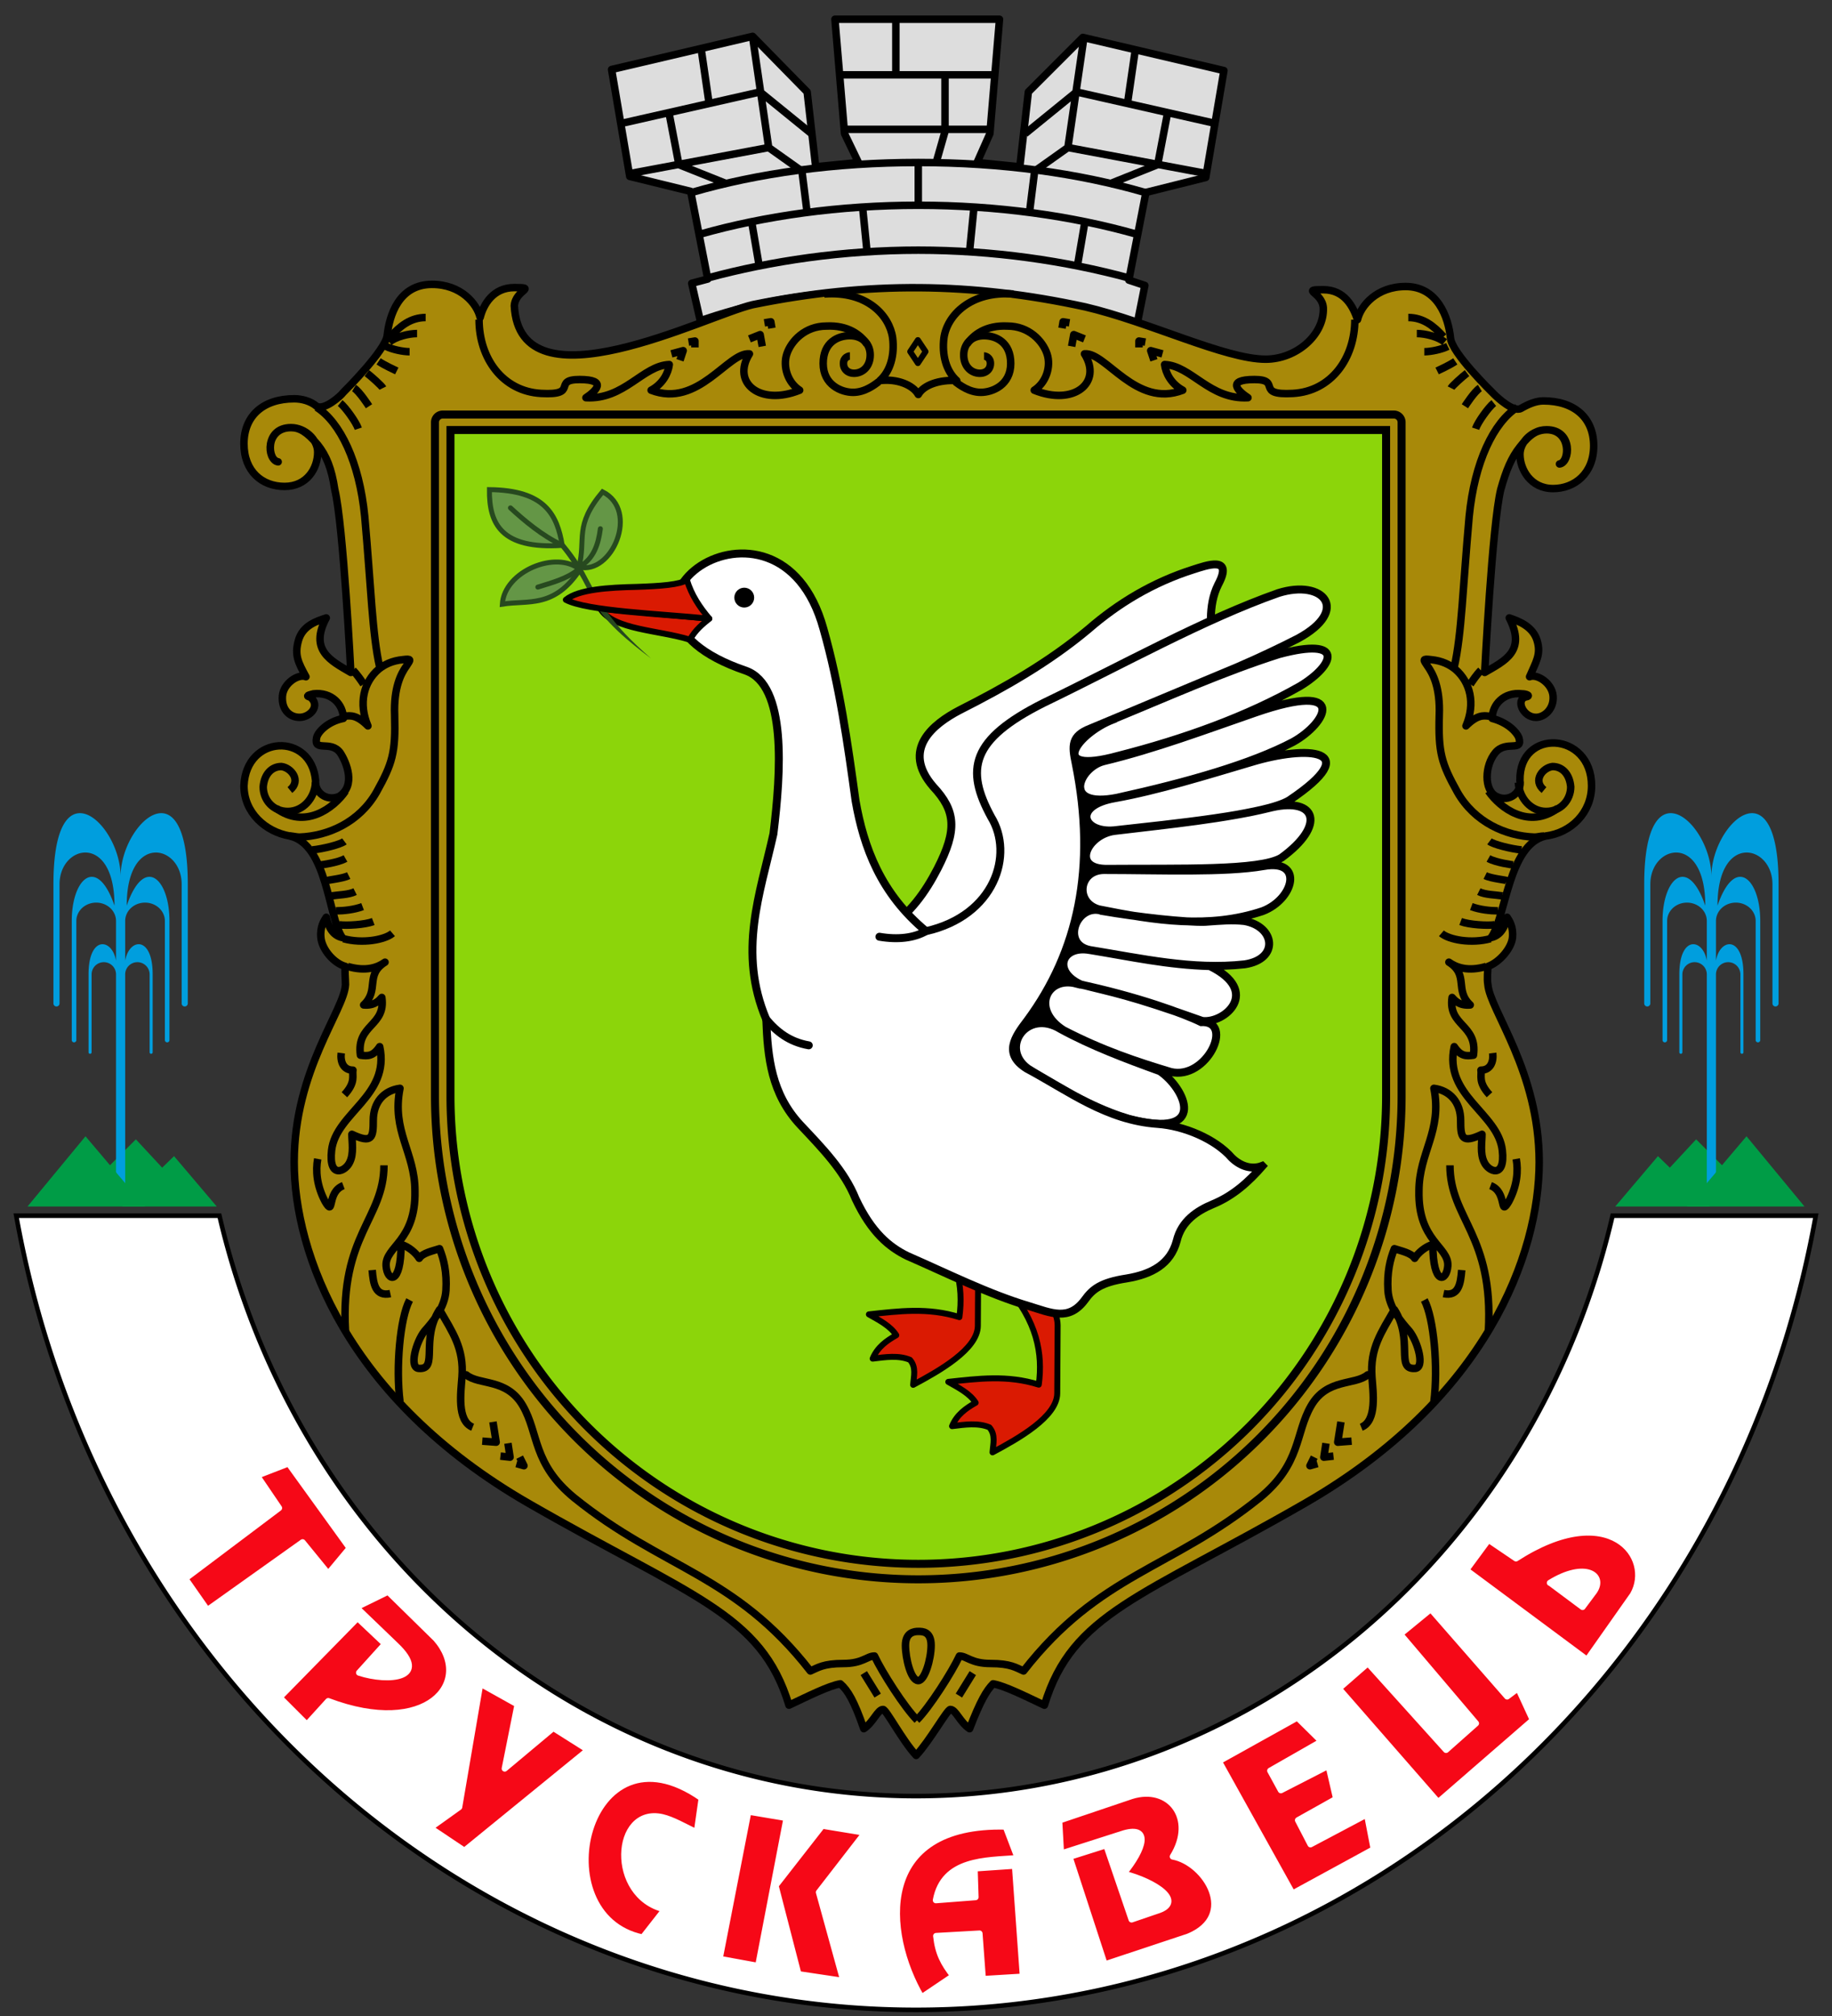 ﻿<?xml version="1.0" encoding="UTF-8" standalone="no"?>
<svg version="1.1" height="660" width="600" 
	xmlns="http://www.w3.org/2000/svg" 
	xmlns:xlink="http://www.w3.org/1999/xlink" >

<rect width="100%" height="100%" fill="#333333" stroke="none"/>

<!--shield-->
<g transform="translate(75,0)">
  <g transform="scale(3.5) translate(1,1)" 
	style="fill:none;stroke:black;stroke-width:0.7px;stroke-linejoin:round">
	<!--crown-->
	<path style="fill:#ddd" 
		d="M 63.4,26.1 C 52.7,26 46.9,27.7 43.1,29 l -0.8,-3.5 1.5,-0.4 -1.6,-8.2 -5.7,-1.4 -1.7,-10 13.2,-3.1 5.1,5.2 
		0.8,7 4,-0.4 -1.3,-2.7 -0.9,-10.7 7.7,0 7.7,0 -0.9,10.7 -1.2,2.7 4,0.4 0.8,-7 5.1,-5.1 13.2,3.1 -1.7,10 
		-5.6,1.4 -1.6,8.2 1.5,0.5 -0.7,3.5 C 75.5,27.3 70.1,26.3 63.4,26.1 z"/>
	<path d="m 42.3,17 c 6.2,-1.8 13.4,-2.8 21.2,-2.8 c 7.8,0 15,1 21.2,2.8 
		m -41.6,3.9 c 6,-1.7 13,-2.7 20.4,-2.7 c 7.4,0 14.4,1 20.4,2.7 
		m -40.1,4.1 c 5.9,-1.6 12.7,-2.6 19.7,-2.6 c 7,0 13.8,1 19.7,2.6 
		M 63.5,18.3 v -4.2 
		m 1.7,0 l 0.8,-2.8 v -5.2 
		m -4.6,0 v -5.2 
		m -5.1,5.1 h 14.2 
		m -13.8,5.1 h 13.4"/>
	<path id="brick_edges" d="
		M 35.9,10.5 48.7,7.6 53.5,11.5 
		M 36.7,15.2 49.5,12.8 52.6,15 
		M 45.6,16.2 L 41.1,14.4 40.2,9.7 
		M 43.9,8.5 43.2,3.7 
		M 49.5,12.8 48,2.5 
		m 5.1,16.4 -0.5,-4 
		m 6.1,7.6 -0.4,-4 
		m -9.7,5.3 -0.7,-4.1"/>
	<use xlink:href="#brick_edges" transform="scale(-1,1) translate(-127,0)"/>

	<!--outer shield-->
	<path style="fill:#a88909" 
		d="m 79.1,27.7 c 6,1.4 13.1,4.9 16.9,4.9 2.9,-0 5.5,-2.3 5.4,-4.8 -0.1,-1.5 -2.2,-1.7 0,-1.7 2,0 2.8,1.6 
		3.2,2.8 0.3,-1.3 1.8,-3.1 4.5,-3.1 3,0 4,2.9 4.2,4.8 0.1,1.4 3.8,5 4.1,5.3 0.3,0.3 1.8,1.7 2.5,1.3 0.7,-0.4 
		1.4,-0.7 2.1,-0.7 2.9,0 4.7,1.6 4.7,4.2 0,2.6 -1.8,4 -3.8,4 -2.1,0 -3.1,-1.8 -3.1,-3.2 0,-1.2 1.2,-2.3 
		2.5,-2.3 2.5,0 2.2,3.1 1.2,3.2 1,-0.2 1.1,-3.2 -1.2,-3.2 -0.8,0 -1.5,0.3 -2.5,1.6 -0.8,1 -1.3,2.2 -1.8,4 
		-0.8,3.3 -1.5,17.1 -1.5,17.1 1.9,-1.1 3.9,-2 2.3,-5.1 0.9,0.3 2.2,0.8 2.6,2.1 0.4,1.3 -0.1,2 -0.7,3.4 
		0.7,-0.3 2.1,0.6 2.2,1.8 0.1,1.2 -0.8,2 -1.6,2 -1.2,-0 -1.9,-1.6 -1,-1.9 0.6,-0.1 0.1,-0.3 -0.3,-0.3 
		-1.7,-0.2 -2.8,1 -2.8,2.3 1.5,0.4 2.3,1.3 2.5,1.8 0.4,1.4 -1.2,0.2 -2.2,1.4 -1,1.2 -1.1,3.5 0.1,4.1 1.2,0.6 
		2.4,-0.4 2.2,-1.5 -0.1,-4.9 6.7,-4.6 6.7,0.5 0,2.5 -1.9,4.4 -4.3,4.7 -3.5,0.8 -3.7,7.6 -5.1,9.5 0.9,-0.2 
		1.3,-1 1.5,-1.9 0.2,0.3 0.6,0.9 0.5,1.9 -0.1,1 -1.2,2.3 -2.3,2.7 0,0.4 -0.1,1.1 0,1.7 0.2,2.4 4.8,8.1 
		4.8,16.6 0,8.6 -4.9,22.1 -21.9,31.9 -15.3,8.8 -21.8,10.3 -24.4,18.9 -1.9,-0.9 -3.7,-1.8 -4.8,-2 -0.6,0.6 
		-1.2,1.6 -2.2,4.2 -0.9,-0.6 -1.3,-1.8 -1.8,-1.8 -0.3,0 -1.9,2.9 -3.2,4.3 -1.3,-1.4 -2.8,-4.3 -3.1,-4.3 
		-0.5,0 -0.9,1.2 -1.8,1.8 -0.9,-2.6 -1.5,-3.6 -2.2,-4.2 -1.1,0.2 -2.9,1.1 -4.8,2 C 48.8,149.9 42.3,148.4 
		27,139.6 10,129.8 5.1,116.2 5.1,107.7 5.1,99.1 9.8,93.5 9.9,91.1 9.9,90.5 9.8,89.7 9.9,89.4 8.8,89.1 
		7.7,87.8 7.6,86.7 7.5,85.7 7.9,85.1 8.1,84.8 8.3,85.7 8.7,86.5 9.6,86.7 8.3,84.8 8.2,78 4.7,77.2 2.4,76.8 
		0.4,75 0.4,72.5 0.6,67.7 6.7,67.5 7.1,72 c -0.1,1.1 1,2 2.2,1.5 1.6,-1 0.7,-3.2 0.1,-4.1 -0.9,-1.2 -2.5,0 
		-2.2,-1.4 0.1,-0.5 1,-1.5 2.5,-1.8 0,-1.3 -1.1,-2.5 -2.8,-2.3 -0.4,0.1 -0.8,0.2 -0.3,0.3 1,0.8 0,1.9 -1,1.9 
		C 4.7,66.1 3.9,65.4 4,64.1 4.1,62.9 5.5,62 6.2,62.3 5.5,61 5.1,60.3 5.5,58.9 c 0.4,-1.4 1.7,-1.8 2.6,-2.1 
		-1.6,3 0.4,4 2.3,5.1 0,0 -0.7,-13.8 -1.5,-17.1 C 8.6,42.8 8.1,41.6 7.3,40.6 6.3,39.4 5.6,39 4.8,39 2.4,39 
		2.5,42 3.6,42.2 2.6,42.1 2.3,39 4.8,39 c 1.3,0 2.5,1.1 2.5,2.3 0,1.5 -1,3.2 -3.1,3.2 -2.1,0 -3.8,-1.4 
		-3.8,-4 0,-2.6 1.8,-4.2 4.7,-4.2 0.7,0 1.5,0.2 2.1,0.7 0.7,0.4 2.2,-0.9 2.5,-1.3 0.3,-0.3 3.9,-3.9 4.1,-5.3 
		0.2,-1.9 1.1,-4.8 4.2,-4.8 2.7,0 4.2,1.8 4.5,3.1 0.3,-1.2 1.2,-2.8 3.2,-2.8 2.2,0 0.1,0.2 0,1.7 0.5,9.9 
		18,0.9 22.3,-0.1 10.8,-2.2 20.5,-2.1 31.1,0.2 z" />

	<!--outter shield decoration-->
	<path d="m 54.7,26.5 c 4,-0.3 6.1,2 6.4,4.1 0.2,1.6 -0.2,3.1 -1.2,4 1.6,-0.2 3.1,0.4 3.6,1.3 0.5,-0.9 2,-1.4 3.6,-1.3 
		-1,-0.9 -1.4,-2.4 -1.2,-4 0.3,-2.1 2.5,-4.4 6.5,-4.1" />
	<polygon style="stroke-width:0.3" 
		transform="matrix(1.808,0,0,1.808,0,0.428)" 
		points="35.5,17.4 35.1,16.8 34.7,17.4 35.1,18" />
	<path d="m 63.5,151.6 c 0.4,0 1.2,0 1.2,1.3 0,1.3 -0.6,3.3 -1.2,3.3 -0.7,0 -1.2,-2.1 -1.2,-3.3 0,-1.2 0.8,-1.3 1.2,-1.3 z 
		m -5.1,3.9 1.3,2.1 m 8.9,-2.1 -1.3,2.1" />

    <g id="decoration">
	<path  d="m 47.7,30.7 1,-0.4 0.2,1.1 m -8.5,0.7 1.1,-0.3 -0.3,0.9 m 7.9,-3.5 0.6,-0.1 0.1,0.6 m -7.8,1.3 0.6,-0.1 0,0.6" />
	<path d="m 59.8,34.7 c -0.4,0.3 -1.3,1 -2.4,1 -1.1,0 -2.8,-0.7 -2.8,-2.7 0,-2 1.4,-2.6 2.5,-2.6 1.2,0 1.9,0.8 
		1.9,1.8 0,1 -0.6,1.6 -1.3,1.7 -0.7,0.1 -1.2,-0.3 -1.2,-0.9 -0,-0.6 0.5,-0.7 0.6,-0.7" />
	<path d="m 22.4,28.9 c 0,3.6 2.2,6.7 5.8,6.9 3.6,0.2 1,-1.3 3.6,-1.3 2.7,0 1.5,1.1 0.6,1.7 3.6,0.2 5.3,-3 7.8,-3.1 
		-0.1,0.8 -0.6,1.8 -1.7,2.4 4.4,1.7 7.2,-3.6 9.2,-3.4 -1.7,2.7 1,4.9 4.7,3.4 -1.1,-0.7 -1.6,-2.2 -1.2,-3.4 
		0.4,-1.2 1.7,-2.6 3.7,-2.6 2,-0.1 3.2,0.8 3.8,1.7" />
	<path d="M 11.1,39.1 C 10.9,38.5 9.9,37.1 9.4,36.7 M 13.4,35.3 c -0.1,-0.2 -1.1,-1.1 -1.5,-1.4 m 0.2,3.1 c 0,0 
		-0.9,-1.4 -1.4,-1.7 m 4,-1.6 c -0.2,-0.1 -1.1,-0.5 -1.7,-0.9 m 2.9,-0.9 c -0.6,0 -1.6,-0.2 -2.2,-0.5 
		m 3.7,-2.7 c -1.4,0 -2.4,0.8 -3.3,1.8 m 2.5,-0.3 c -0.8,-0 -2,0.3 -2.6,0.8" />
	<path style="stroke-width:0.72" d="M 11.6,63 C 11.4,62.7 11,62.1 10.6,61.7" />
	<path d="M 4.7,72.9 C 5.8,72 4.8,70.8 3.9,70.7 3,70.7 2.3,71.4 2.2,72.6 c -0,1.2 0.9,2.3 2.3,2.3 1.4,-0 2.5,-1.2 2.6,-2.7" />
	<path d="m 3.4,74.6 c 2.7,2 5.4,0 6.5,-1.6" />
	<path d="m 4.7,77.2 c 0.3,0 0.6,0.1 0.9,0.1 2.7,-0.1 5.6,-1.4 7.2,-4.2 1.5,-2.7 1.8,-3.7 1.7,-7.2 -0.1,-2.6 0.6,-3.9 
		1.1,-4.6 0.4,-0.6 0.5,-0.7 -0.3,-0.6 -1.1,0.1 -1.8,0.5 -2.3,0.9 -1.4,1.2 -1.9,3.2 -1,5.3 -1,-1 -1.6,-1 -2.2,-0.9" />
	<path d="m 7.2,37.1 c 2.2,1.4 4,5.1 4.5,10.2 0.6,6.7 0.7,11 1.4,14.1" />
	<path d="m 15.9,120.6 c -0.9,1.7 -1.3,6.3 -0.9,9.5 m -1.5,-22.1 c -0,5 -4.1,6.5 -3.6,15.5 m 15.2,10.5 0.2,1.3 -0.9,-0.1 
		m -0.7,-3.2 0.3,1.9 -1.3,-0.1 m 3.5,1.5 0.4,0.8 -0.7,-0.2 M 12.4,117.8 c 0.1,1.3 0.3,2.5 1.7,2.2 M 7.3,107.4 
		c -0.2,1.1 -0.1,2.5 0.7,4 0.9,1.5 0.1,-0.9 1.7,-1.5 M 9.5,97.5 c -0.1,0.8 0.2,1.6 1.1,1.6 -0.1,0.5 0.3,1.1 -0.8,2.3" />
	<path d="m 10.1,89.4 c 1.7,0.5 2.8,0.1 3.5,-0.4 -1.9,1.2 -0.5,2.6 -2,4 1.1,0.1 1.5,-0.5 1.7,-0.7 0.4,2.7 -2.4,2.5 
		-2,5.4 0.7,0.1 1.2,0.1 1.8,-0.8 1,4.6 -4.1,6.2 -4.5,9.7 -0.3,2.7 1.3,2 1.7,1.1 0.4,-0.8 0.2,-1.9 0.2,-2.6 
		1.9,0.9 2,0.3 2,-1.3 -0,-1.7 1,-2.8 2.5,-3 -0.8,4 1.4,6 1.4,9.6 0.1,4.7 -2.8,5.2 -2.7,7 0.1,1.5 1.4,1.9 
		1.4,-2 0.7,0.2 1.4,0.8 1.7,1.3 0.3,-0.5 1.3,-0.7 1.9,-0.9 0.4,1 0.7,2.2 0.6,3.9 -0.1,1.6 -1.2,2.9 -2,3.8 
		-0.8,1 -1.5,3.5 -0.5,3.5 1.8,0.1 0.1,-2.7 1.9,-5.5 1.2,2.1 2.3,3.6 2.1,6.3 -0.1,1.4 -0.5,4.1 1,4.7" />
	<path d="M 9.8,77.7 C 9.4,78 7.8,78.4 6.8,78.5 m 3.1,0.8 C 9.2,79.7 7.6,79.9 7.6,79.9 M 10.2,80.9 C 9.6,81.2 8.2,81.3 8.1,81.4 
		m 2.7,1 c -0.6,0.3 -1.6,0.3 -2.2,0.4 m 2.9,1 c -0.8,0.3 -1.8,0.4 -2.5,0.4 m 3.5,1 c -0.8,0.3 -2.5,0.4 -3.2,0.3 
		m 5,0.8 c -0.7,0.6 -2.8,1 -4.6,0.5" />
	<path d="m 63.4,159.9 c -1.2,-1.2 -3.3,-4.5 -4,-6 -0.7,-0 -1.1,0.7 -2.9,0.7 -1.9,0 -2.4,0.4 -3.1,0.7 -7.1,-9.1 
		-13.8,-9.5 -22.1,-16.2 -3.9,-3.2 -3.3,-6 -4.8,-8.6 -1.5,-2.6 -4.1,-1.9 -5.3,-2.9 1.2,1 3.8,0.3 5.3,2.9" />
    </g>

	<use xlink:href="#decoration" transform="scale(-1,1) translate(-126.75,0)" />

	<!--inner shield-->
	<path style="fill:#8cd50a;stroke-width:2.2px" d="m 108,38.5 h -89 v 63 a 44.5,44.5,0,0,0,89,0 v -63 z"/>
	<path style="stroke:#a88909;stroke-width:0.7px" d="m 108,38.5 h -89 v 63 a 44.5,44.5,0,0,0,89,0 v -63 z"/>
  </g>
</g>



<!--duck-->
<g transform="scale(0.65) translate(10,190)">
  <path fill="black" d="m 505.3,182.4 61,-28.6 -29.9,223.7 -73.1,-38.8 z"/>

  <!--feet-->
  <path id="foot" style="fill:#da1a02;stroke:black;stroke-width:3px;stroke-linejoin:round" d="M 497,457.8 
	c 15.6,17.7 18.5,34 16.4,49.6 -15.8,-5 -30.7,-3 -45.6,-1.4 5.3,3 10.9,5.9 13.8,10.5 -4.9,2.8 
	-9.5,6 -11.9,11.8 6.5,-0.8 13.1,-1.8 18.8,0.6 3.3,3.8 1.9,8.3 1.6,12.6 13.1,-7 32.5,-17.9 32.6,-29.7 
	l 0.2,-34.3 c -0.1,-7.1 -5,-13.3 -10.2,-16.8 z"/>
  <use xlink:href="#foot" transform="translate(-40,-34)" />


  <g style="fill:white;stroke:black;stroke-width:4px;stroke-linecap:round">

    <!--wings-->
    <path d="M 437.3,277.4 c 11.3,-7.3 18.9,-17.9 25.1,-29.9 c 10,-19.5 9.2,-29.1 -2.2,-41.3 
	c -16.2,-18.7 -0.1,-31.5 13.3,-38.5 c 22.5,-11.4 44.7,-23.9 64.8,-40.7 c 15.2,-13.2 32.6,-23.7 53.1,-30.2 
	c 6.1,-1.9 20.4,-7.3 12.4,7.6 c -5.4,10.8 -3.5,22.8 -2.9,35 l -90,40 v 100 l -30,30 z 

	M 550.8,172.4 c -17.7,6.8 -34,28.3 2.5,18.3 33.4,-8.5 65.2,-20 91.9,-35.2 17.4,-10.6 22.7,-25 -10.8,-16 
		-28.2,9 -55.8,21.4 -83.6,32.8 z 
	M 546.1,193.4 c -12.4,3.1 -21.4,23.9 6.7,18.4 35.9,-7.9 67.8,-17.1 88.7,-28.1 17.1,-9.5 28.5,-31.2 -18.9,-14.8 
		-24.6,8.5 -51,18.4 -76.5,24.5 z 
	M 551.9,212 c -21.7,3.7 -16.5,17.6 -0.6,16.2 29.6,-3.3 76.4,-7.9 88.3,-15.1 38.7,-26 9.2,-27.9 -19.3,-19.2 
		-22.3,6.6 -47.2,14.3 -68.4,18.1 z 
	M 551.7,228.5 c -14,1.7 -22.4,19.4 -3.6,19.1 35.9,-0.3 76.8,1 87.6,-5.6 22.5,-16.4 17.5,-30.4 -4.7,-25.4 
		-23.2,5.8 -51.7,8.6 -79.3,11.9 z 
	M 546.1,248.2 c -12.7,0.2 -14.6,16.4 -2.4,19.8 28.4,5.7 55.5,9.9 82.5,0.9 15.9,-6.1 20.8,-26.3 0.6,-22.7 
		-19.7,3.4 -52,2 -80.7,2 z 
	M 545,268.7 c -12.6,-3.7 -20.6,16.9 -5.8,19.8 25.9,4.2 51.7,10.1 77.9,7.2 17.6,-2.6 15.4,-19.1 -0.1,-21.8 
		-6.3,-0.7 -11.4,-0.2 -19.8,0.4 -9.5,0.3 -33.7,-2.3 -52.1,-5.5 z 
	M 539,288.5 c -14,-2.5 -18.9,10.7 -4.5,17.3 15.9,4.1 24,5.1 61.3,18.4 11.4,1.4 29.7,-14.9 3.8,-27.6 -21.3,-0.6 
		-39.2,-4.6 -60.5,-8.1 z 
	M 532.3,305.4 c -15,-3.9 -22.9,13.1 -6.4,23.5 19.5,10.1 37,15.9 54,21 18.1,4.3 32.3,-25.9 15.3,-25.1 
		-8.5,-4.2 -32,-12.9 -62.9,-19.4 z 
	M 524.4,328.3 c -17.1,-10.5 -30.8,9.5 -16.5,19.9 24,15.2 39.1,21.8 50.8,25.3 40.8,10.7 28.4,-15.5 15.7,-24 
		C 557.5,343.4 539.5,336.6 524.4,328.3 z"/>


    <!--body-->
    <path d="m 626.1,397.3 c -6.9,7.9 -14.7,15 -25.2,19.3 -7.6,3.2 -15.6,8.3 -18,18.4 -3.1,11.6 -12.5,16.8 -25.2,18.9 
	-13.1,2 -17.3,5.5 -21.1,10.8 -8.1,10.9 -16.8,6.6 -28.3,3.1 -20.4,-6.1 -40.7,-16.3 -61.1,-25.2 -9.2,-4.5 
	-18.1,-11.8 -26.1,-28.8 -5.7,-14.2 -16.9,-25.6 -27.9,-37.3 -14.5,-15.6 -16.4,-33.7 -17.1,-53 -14.4,-34.1 
	-3.1,-63.4 3.6,-93.5 3.8,-31.1 6.8,-74.8 -13.9,-82.2 -89.9,-30.5 16.4,-103.5 39.1,-21.1 8.1,28.5 12.2,57.6 
	16.2,86.7 4.1,23.3 12.6,46.6 35.5,65.6 34.6,-7.8 44.4,-38.6 32.8,-57.5 -13,-23.9 -10.4,-39 26.5,-57.5 
	39.6,-19.1 80.7,-42.1 118.2,-55.3 22.8,-7.2 36.4,8.6 9.9,22.9 -8.6,4.4 -18.6,9.2 -30.6,14.4 l -74.2,31 
	c -9.4,3.7 -9.1,8.5 -7.2,17.5 10.6,52.5 1.1,94.9 -24.3,129.4 -6.5,8.5 -12.3,16.8 -0.4,24.3 21,11.2 40.1,26.1 
	66.1,27.9 12.9,0.9 28.9,7.4 37.3,17.1 4.6,4.4 10.2,6 15.3,4 z"/>
    <path d="M 397.5,336.5 c -9.7,-1.7 -16.2,-6.8 -21.5,-13.2 
	M 433.1,281.8 c 9.3,1.6 17.5,0.6 23.4,-2.8" />

  </g>


  <!--beak-->
  <path style="fill:#da1a02;stroke:black;stroke-width:3px;stroke-linejoin:round" d="
	m 347.4,121.6 c -3.4,2.8 -6.9,5.5 -9.8,10.6 -15.6,-4.9 -38.6,-4.9 -45.1,-15.6 z"/>


  <!--leaves-->
  <g style="fill:#649646;stroke:#27491f;stroke-width:2.5px;stroke-linecap:round">

    <path style="fill:#27491f;stroke-width:none" d="
	M 318,141.6 C 296.7,123 293.2,114.6 284.3,98 279.2,89 274.2,83.5 269.2,77.8 l -2.5,1.6 c 7.9,7.5 15.4,18.6 
	21.5,31.9 5.2,11.1 19.5,22.6 29.8,30.3 z"/>

    <path d="m 273.3,84.7 c -30.7,2 -36.9,-10.8 -36.7,-28.1 28,0.3 34.1,12.6 36.7,28.1 z"/>
    <path d="m 282.2,96.9 c -13,19.7 -26.1,15.3 -39.1,17.4 1,-16.6 27.3,-27.4 39.1,-17.4 z"/>
    <path d="m 281.7,95.6 c 3.7,-14.3 -2.6,-20.6 11.9,-37.9 18.8,9.4 4.7,42.1 -11.9,37.9 z"/>

    <path fill="none" d="M 272.8,84.3 C 263.6,80.1 254,72.1 247.2,65.8"/>
    <path fill="none" d="M 281.3,96.9 c -5.6,4.6 -13.3,6.6 -20.3,8.8"/>
    <path fill="none" d="M 282.2,95.4 c 7,-4.2 9.3,-11.3 10.3,-19.1"/>

  </g>


  <!--beak-->
  <path style="fill:#da1a02;stroke:black;stroke-width:3px;stroke-linejoin:round" d="
	m 347.4,121.6 c -4.9,-5.8 -9,-11.9 -11.3,-19.5 -3.5,2.4 -13.3,3.1 -25.4,3.5 -13.8,0.3 -29.1,1.2 -35.6,6.5 
	10.7,5.7 47.4,7 72.3,9.5 z"/>


  <!--eye-->
  <circle fill="black" cx="365" cy="111" r="5"/>
</g>



<path style="fill:white;stroke:black;stroke-width:1.5px" d="
	M 5.321,398 A300,320,0,0,0,594.679,398 H 528.132 A235,250,0,0,1,71.868,398 H 5.321 z"/>

<!--text-->
<g style="fill:#f60817;stroke:white;stroke-width:2px;stroke-linejoin:round">
  <path id="t" d="m 94.5,479.1 -10.3,4 7.2,10.6 -30.7,23.1 7.2,10.3 31.2,-22.2 8.4,10.3 7,-8.4 z"/>
  <path id="r" d="m 127.1,521.1 15.7,15.4 c 12.5,14.3 -3.1,32.6 -35.3,20.4 l -7,7.7 -8.9,-8.9 25.5,-26 9,8.5 -8.5,9.4 
	c 9.8,3.2 23.4,1.8 12,-9 l -12.9,-12.4 z"/>
  <path id="u" d="m 157.3,551.2 12.2,6.8 -4.2,21 15.9,-13.3 11.4,7.2 -40.5,33 -11.2,-7.5 9.5,-6.8 z"/>
  <path id="s" d="m 229.8,588.7 c -37.9,-26.6 -53,38.6 -19.3,45.6 l 7.2,-9.2 c -18.4,-4.3 -16.7,-33.8 -0.8,-30.2 3.4,0.8 7.2,3 11.3,5 z"/>
  <path id="k_1" d="m 245.1,593.1 12.5,2.1 -9.3,48.4 -12.6,-2.3 z"/>
  <path id="k_2" d="m 269.3,597.7 14,2.3 -15.1,19.5 8,29 -14.7,-2.2 -7.5,-29 z"/>
  <path id="a" d="m 329.3,597.8 4,10.5 c -10.5,0.8 -24.3,0.3 -26.8,13.8 l 13,-1 -0.3,-9.4 13.2,-0.9 2.6,36.3 -13.1,0.8 
	-1.1,-14.9 -14.2,0.8 c 0.6,5.7 2.4,9 5.6,13.1 l -10.4,7 c -12.5,-21.3 -15.2,-57 27.6,-55.9 z"/>
  <path id="v" d="m 346.9,596 23.7,-8 c 12.5,-3.9 21.2,7.4 13.5,19.8 10.8,2 21.6,19.4 5.1,26.2 l -27.4,9.1 -11.5,-35.2 
	12,-3.8 8.3,24.3 8.2,-2.8 c 9.6,-2.9 -0.5,-9.6 -10.8,-12.2 6.8,-8.3 8.8,-15.7 0.1,-13.2 l -20.6,6.6 z"/>
  <path id="e" d="m 399.2,576.6 25.7,-14.3 7.9,7.8 -16.8,9.6 3.5,6.4 15.6,-8 2.5,10.8 -12.5,7 4.1,7.9 18.5,-9.8 2.2,11.4 -26.6,14.5 z"/>
  <path id="cz" d="m 438.5,552.8 9.5,-8.3 25.6,28.4 9.8,-8.7 -24.8,-29.2 10,-8.2 25,28.6 3.6,-2.7 4.8,10.4 -31,26.9 z"/>
  <path id="soft" d="m 480.2,514 7.3,-9.9 9,6.1 c 30.7,-19.8 45.3,-0.3 38.3,11.9 l -15,21.3 z 
	M 507.7,518.2 l 10.6,7.9 3.8,-5.1 c 3.7,-5.4 -3,-9.9 -14.5,-2.8 z"/>
</g>



<!--mountains and the source-->
<g id="MaS">
  <path fill="#009c46" d="M 44.5,373 l 19.5,21 h -40.5 l 21,-21 z 
	M 40,395 l 17,-16.5 l 14,16.5 h -31 z"/>

  <path fill="#009ede" d="m 41,391 h -3 v -72 a4,4,0,0,0,-8,0 v 25.5 a0.5,0.5,0,0,1,-1,0 
	v -25.5 c 0,-12.8 7.7,-11.9 9,-4.5 v -13 a6.5,6,0,0,0,-13,0 v 39 a0.75,0.75,0,0,1,-1.5,0 
	v -39 c 0,-14 8.3,-21.6 14,-5 c 0,-24 -18,-20 -18,-7 v 39 a1,1,0,0,1,-2,0 
	v -39 c 0,-40 22,-20 22,-2.5 

	c 0,-17.5 22,-37.5 22,2.5 v 39 
	a1,1,0,0,1,-2,0 v -39 c 0,-13 -18,-17 -18,7 c 5.7,-16.6 14,-9 14,5 v 39 
	a0.75,0.75,0,0,1,-1.5,0 v -39 a6.5,6,0,0,0,-13,0 v 13 c 1.3,-7.4 9,-8.3 9,4.5 v 25.5 
	a0.5,0.5,0,0,1,-1,0 v -25.5 a4,4,0,0,0,-8,0 v 72 z"/>

  <path fill="#009c46" d="M 9,395 l 19,-23 l 19.5,23 h -38.5 z"/>
</g>
<use xlink:href="#MaS" transform="scale(-1,1) translate(-600,0)"/>

</svg>